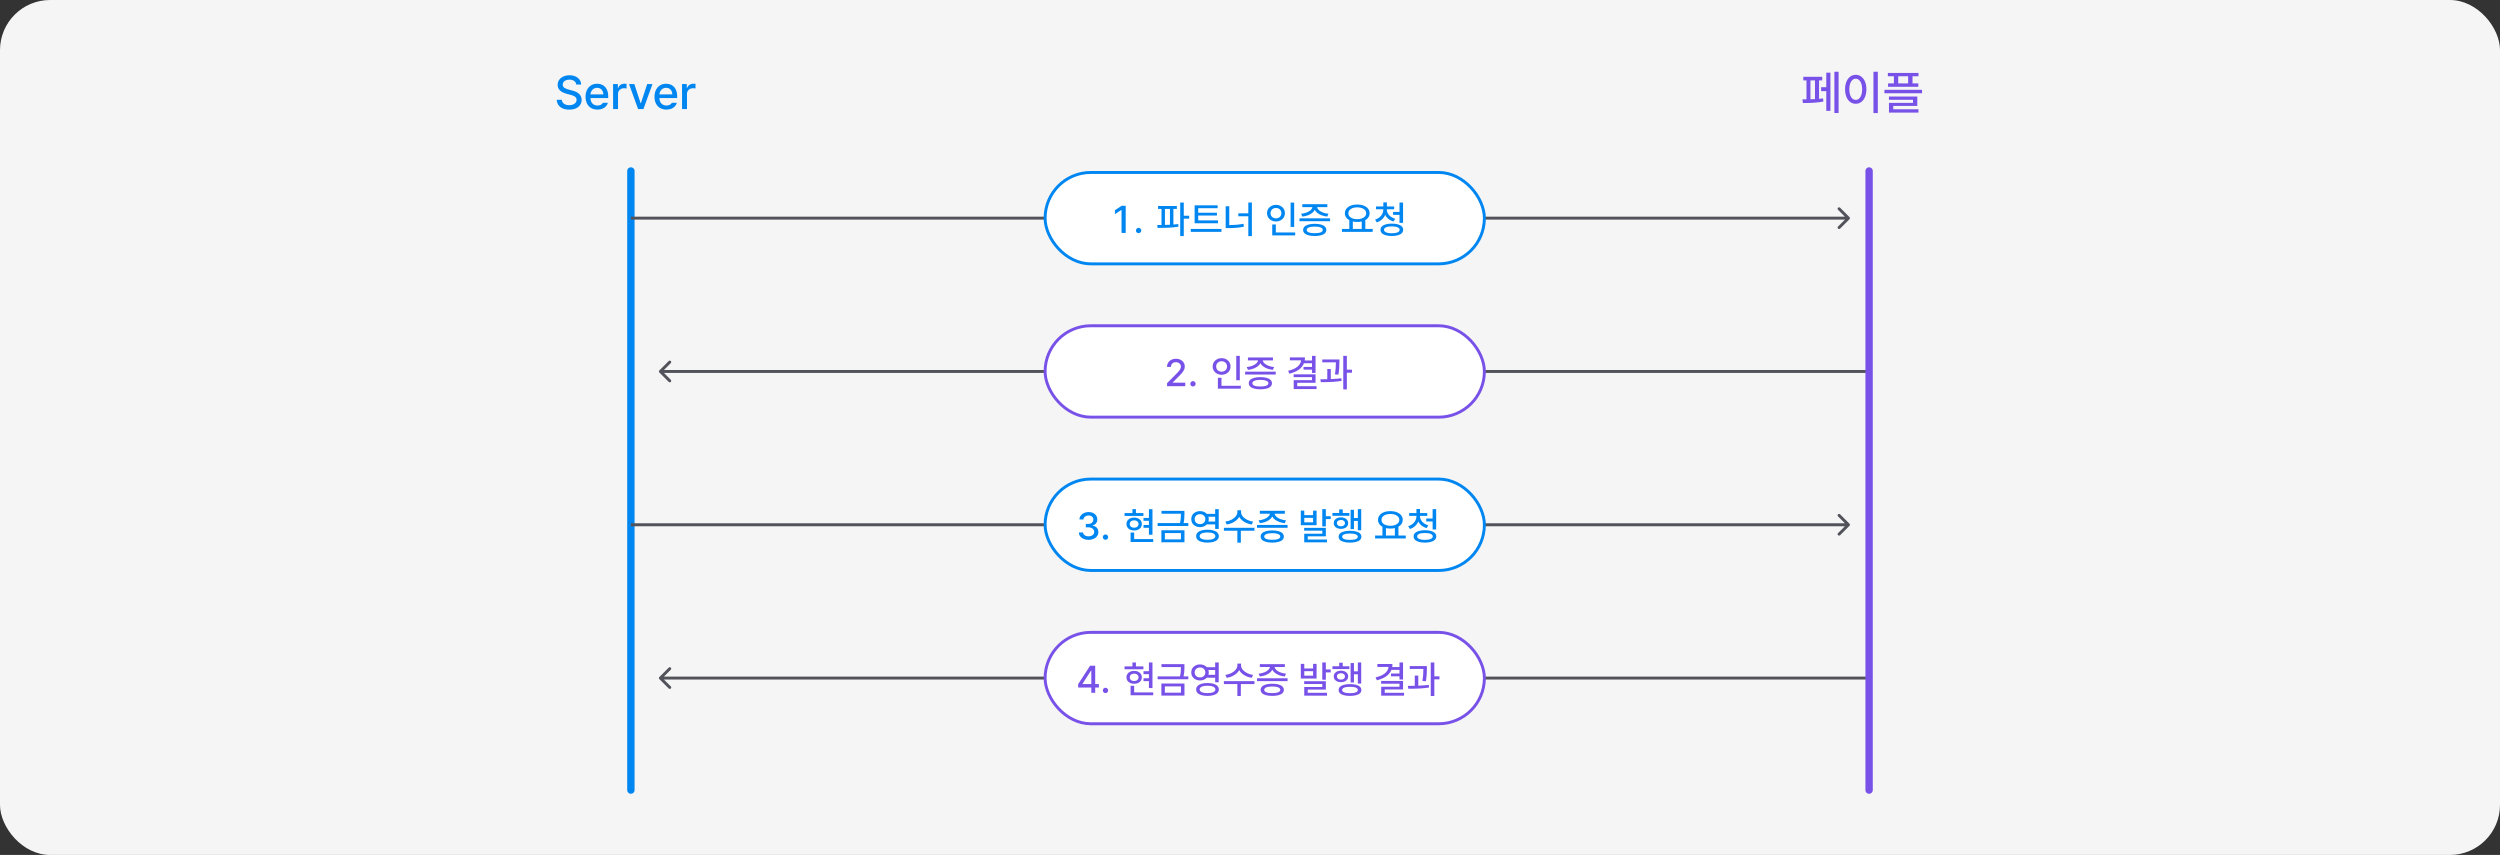 <svg width="848" height="290" viewBox="0 0 848 290" fill="none" xmlns="http://www.w3.org/2000/svg">
<rect x="0" y="0" width="848" height="290" fill="#333333" stroke="none"/>
<rect width="848" height="290" rx="17" fill="#F5F5F5"/>
<path d="M195.462 28.672C195.41 28.151 195.173 27.745 194.751 27.453C194.329 27.162 193.79 27.016 193.133 27.016C192.68 27.016 192.282 27.088 191.938 27.234C191.6 27.375 191.337 27.573 191.149 27.828C190.962 28.083 190.868 28.37 190.868 28.688C190.868 29.167 191.066 29.537 191.462 29.797C191.857 30.057 192.347 30.255 192.93 30.391L194.024 30.688C196.196 31.213 197.285 32.276 197.29 33.875C197.285 34.516 197.115 35.086 196.782 35.586C196.454 36.086 195.972 36.479 195.337 36.766C194.706 37.047 193.956 37.188 193.087 37.188C192.248 37.188 191.516 37.055 190.891 36.789C190.272 36.518 189.785 36.133 189.43 35.633C189.081 35.133 188.889 34.542 188.852 33.859H190.571C190.618 34.453 190.873 34.906 191.337 35.219C191.805 35.526 192.389 35.682 193.087 35.688C193.566 35.688 193.993 35.612 194.368 35.461C194.748 35.305 195.045 35.089 195.258 34.812C195.477 34.531 195.587 34.208 195.587 33.844C195.587 33.531 195.495 33.268 195.313 33.055C195.131 32.841 194.886 32.667 194.579 32.531C194.277 32.391 193.899 32.26 193.446 32.141L192.102 31.781C191.154 31.521 190.425 31.146 189.915 30.656C189.41 30.167 189.154 29.542 189.149 28.781C189.149 28.141 189.324 27.576 189.673 27.086C190.027 26.591 190.508 26.208 191.118 25.938C191.732 25.667 192.42 25.531 193.18 25.531C193.936 25.531 194.61 25.667 195.204 25.938C195.798 26.203 196.264 26.576 196.602 27.055C196.941 27.529 197.118 28.068 197.133 28.672H195.462ZM202.649 37.172C201.826 37.172 201.11 36.992 200.501 36.633C199.891 36.273 199.425 35.766 199.102 35.109C198.779 34.453 198.618 33.688 198.618 32.812C198.618 31.948 198.779 31.182 199.102 30.516C199.425 29.849 199.883 29.331 200.477 28.961C201.071 28.591 201.758 28.406 202.54 28.406C203.222 28.406 203.847 28.555 204.415 28.852C204.982 29.148 205.438 29.617 205.782 30.258C206.131 30.893 206.305 31.698 206.305 32.672V33.266H200.274C200.29 33.797 200.399 34.253 200.602 34.633C200.805 35.013 201.084 35.302 201.438 35.5C201.792 35.698 202.201 35.797 202.665 35.797C203.113 35.797 203.493 35.714 203.805 35.547C204.123 35.375 204.357 35.151 204.508 34.875H206.196C206.071 35.333 205.847 35.737 205.524 36.086C205.201 36.43 204.795 36.698 204.305 36.891C203.816 37.078 203.264 37.172 202.649 37.172ZM204.665 32.016C204.665 31.588 204.576 31.206 204.399 30.867C204.227 30.523 203.98 30.258 203.657 30.07C203.339 29.878 202.972 29.781 202.555 29.781C202.123 29.781 201.738 29.883 201.399 30.086C201.066 30.284 200.803 30.555 200.61 30.898C200.417 31.242 200.308 31.615 200.282 32.016H204.665ZM207.962 28.516H209.571V29.859H209.665C209.821 29.412 210.092 29.055 210.477 28.789C210.868 28.523 211.308 28.391 211.798 28.391C212.042 28.391 212.285 28.401 212.524 28.422V30.016C212.43 29.995 212.295 29.974 212.118 29.953C211.946 29.932 211.785 29.922 211.633 29.922C211.253 29.922 210.912 30.005 210.61 30.172C210.308 30.333 210.068 30.56 209.891 30.852C209.719 31.138 209.633 31.463 209.633 31.828V37H207.962V28.516ZM218.243 37H216.446L213.368 28.516H215.165L217.305 35.031H217.383L219.524 28.516H221.321L218.243 37ZM226.04 37.172C225.217 37.172 224.501 36.992 223.891 36.633C223.282 36.273 222.816 35.766 222.493 35.109C222.17 34.453 222.008 33.688 222.008 32.812C222.008 31.948 222.17 31.182 222.493 30.516C222.816 29.849 223.274 29.331 223.868 28.961C224.462 28.591 225.149 28.406 225.93 28.406C226.613 28.406 227.238 28.555 227.805 28.852C228.373 29.148 228.829 29.617 229.173 30.258C229.522 30.893 229.696 31.698 229.696 32.672V33.266H223.665C223.68 33.797 223.79 34.253 223.993 34.633C224.196 35.013 224.475 35.302 224.829 35.5C225.183 35.698 225.592 35.797 226.055 35.797C226.503 35.797 226.883 35.714 227.196 35.547C227.514 35.375 227.748 35.151 227.899 34.875H229.587C229.462 35.333 229.238 35.737 228.915 36.086C228.592 36.43 228.186 36.698 227.696 36.891C227.206 37.078 226.654 37.172 226.04 37.172ZM228.055 32.016C228.055 31.588 227.967 31.206 227.79 30.867C227.618 30.523 227.37 30.258 227.048 30.07C226.73 29.878 226.363 29.781 225.946 29.781C225.514 29.781 225.128 29.883 224.79 30.086C224.456 30.284 224.193 30.555 224.001 30.898C223.808 31.242 223.699 31.615 223.673 32.016H228.055ZM231.352 28.516H232.962V29.859H233.055C233.212 29.412 233.482 29.055 233.868 28.789C234.258 28.523 234.699 28.391 235.188 28.391C235.433 28.391 235.675 28.401 235.915 28.422V30.016C235.821 29.995 235.686 29.974 235.508 29.953C235.337 29.932 235.175 29.922 235.024 29.922C234.644 29.922 234.303 30.005 234.001 30.172C233.699 30.333 233.459 30.56 233.282 30.852C233.11 31.138 233.024 31.463 233.024 31.828V37H231.352V28.516Z" fill="#0086F1"/>
<path d="M623.646 38.328H622.224V24.328H623.646V38.328ZM611.38 33.703C611.964 33.703 612.422 33.7 612.755 33.695V27.266H611.677V26.047H618.099V27.266H617.021V33.523C617.412 33.492 617.865 33.443 618.38 33.375L618.49 34.453C616.797 34.786 614.485 34.953 611.552 34.953L611.38 33.703ZM614.099 33.672C614.448 33.667 614.964 33.648 615.646 33.617V27.266H614.099V33.672ZM617.724 29.578H619.474V24.641H620.88V37.609H619.474V30.906H617.724V29.578ZM636.958 38.359H635.474V24.328H636.958V38.359ZM625.849 30.281C625.849 29.302 626.003 28.443 626.31 27.703C626.617 26.958 627.044 26.385 627.591 25.984C628.143 25.578 628.771 25.375 629.474 25.375C630.167 25.375 630.787 25.578 631.333 25.984C631.88 26.385 632.307 26.958 632.615 27.703C632.927 28.443 633.083 29.302 633.083 30.281C633.083 31.271 632.927 32.138 632.615 32.883C632.307 33.628 631.88 34.2 631.333 34.602C630.787 35.003 630.167 35.203 629.474 35.203C628.771 35.203 628.143 35.003 627.591 34.602C627.044 34.2 626.617 33.628 626.31 32.883C626.003 32.138 625.849 31.271 625.849 30.281ZM627.287 30.281C627.287 31.01 627.378 31.646 627.56 32.188C627.742 32.729 627.998 33.146 628.326 33.438C628.659 33.729 629.042 33.875 629.474 33.875C629.901 33.875 630.279 33.729 630.607 33.438C630.935 33.146 631.19 32.729 631.373 32.188C631.555 31.646 631.646 31.01 631.646 30.281C631.646 29.562 631.555 28.935 631.373 28.398C631.19 27.857 630.935 27.44 630.607 27.148C630.279 26.852 629.901 26.703 629.474 26.703C629.042 26.703 628.659 26.852 628.326 27.148C627.998 27.44 627.742 27.857 627.56 28.398C627.378 28.935 627.287 29.562 627.287 30.281ZM650.755 25.875H648.724V28.297H650.693V29.438H640.427V28.297H642.412V25.875H640.365V24.75H650.755V25.875ZM639.193 30.469H651.958V31.641H639.193V30.469ZM640.724 32.734H650.349V35.938H642.193V37.062H650.74V38.188H640.74V34.891H648.88V33.844H640.724V32.734ZM647.24 28.297V25.875H643.88V28.297H647.24Z" fill="#7852E8"/>
<path d="M223.646 125.646C223.451 125.842 223.451 126.158 223.646 126.354L226.828 129.536C227.024 129.731 227.34 129.731 227.536 129.536C227.731 129.34 227.731 129.024 227.536 128.828L224.707 126L227.536 123.172C227.731 122.976 227.731 122.66 227.536 122.464C227.34 122.269 227.024 122.269 226.828 122.464L223.646 125.646ZM224 126.5L634 126.5L634 125.5L224 125.5L224 126.5Z" fill="#52525B"/>
<path d="M223.646 229.646C223.451 229.842 223.451 230.158 223.646 230.354L226.828 233.536C227.024 233.731 227.34 233.731 227.536 233.536C227.731 233.34 227.731 233.024 227.536 232.828L224.707 230L227.536 227.172C227.731 226.976 227.731 226.66 227.536 226.464C227.34 226.269 227.024 226.269 226.828 226.464L223.646 229.646ZM224 230.5L634 230.5L634 229.5L224 229.5L224 230.5Z" fill="#52525B"/>
<path d="M214 58L214 268" stroke="#0086F1" stroke-width="2.5" stroke-linecap="round"/>
<rect x="354.5" y="110.5" width="149" height="31" rx="15.5" fill="white" stroke="#7852E8"/>
<rect x="354.5" y="214.5" width="149" height="31" rx="15.5" fill="white" stroke="#7852E8"/>
<path d="M627.354 74.354C627.549 74.158 627.549 73.842 627.354 73.647L624.172 70.465C623.976 70.269 623.66 70.269 623.464 70.465C623.269 70.66 623.269 70.976 623.464 71.172L626.293 74L623.464 76.829C623.269 77.024 623.269 77.34 623.464 77.536C623.66 77.731 623.976 77.731 624.172 77.536L627.354 74.354ZM214 74.5L420.5 74.5L420.5 73.5L214 73.5L214 74.5ZM420.5 74.5L627 74.5L627 73.5L420.5 73.5L420.5 74.5Z" fill="#52525B"/>
<path d="M627.354 178.354C627.549 178.158 627.549 177.842 627.354 177.646L624.172 174.465C623.976 174.269 623.66 174.269 623.464 174.465C623.269 174.66 623.269 174.976 623.464 175.172L626.293 178L623.464 180.828C623.269 181.024 623.269 181.34 623.464 181.536C623.66 181.731 623.976 181.731 624.172 181.536L627.354 178.354ZM214 178.5L420.5 178.5L420.5 177.5L214 177.5L214 178.5ZM420.5 178.5L627 178.5L627 177.5L420.5 177.5L420.5 178.5Z" fill="#52525B"/>
<path d="M395.86 129.984L399.047 126.772C399.432 126.375 399.726 126.053 399.929 125.808C400.132 125.558 400.287 125.317 400.392 125.084C400.502 124.847 400.557 124.597 400.557 124.335C400.557 124.039 400.483 123.778 400.335 123.554C400.187 123.33 399.984 123.156 399.726 123.034C399.468 122.911 399.178 122.85 398.856 122.85C398.518 122.85 398.221 122.917 397.967 123.053C397.718 123.188 397.523 123.379 397.384 123.624C397.248 123.865 397.18 124.149 397.18 124.475H395.86C395.856 123.924 395.983 123.438 396.241 123.015C396.499 122.591 396.859 122.264 397.32 122.031C397.781 121.798 398.302 121.682 398.882 121.682C399.461 121.682 399.978 121.796 400.43 122.024C400.887 122.249 401.243 122.56 401.497 122.958C401.755 123.355 401.886 123.802 401.89 124.297C401.886 124.648 401.818 124.987 401.687 125.312C401.556 125.634 401.332 125.994 401.014 126.392C400.697 126.785 400.248 127.268 399.669 127.839L397.802 129.73V129.807H402.043V131H395.86V129.984ZM404.658 131.089C404.497 131.089 404.347 131.049 404.207 130.968C404.072 130.888 403.962 130.78 403.877 130.645C403.797 130.509 403.757 130.361 403.757 130.2C403.757 130.035 403.797 129.883 403.877 129.743C403.958 129.604 404.065 129.493 404.201 129.413C404.341 129.328 404.493 129.286 404.658 129.286C404.819 129.286 404.967 129.326 405.102 129.407C405.242 129.487 405.352 129.597 405.432 129.737C405.517 129.876 405.559 130.027 405.559 130.188C405.559 130.348 405.517 130.499 405.432 130.638C405.352 130.774 405.242 130.884 405.102 130.968C404.967 131.049 404.819 131.089 404.658 131.089ZM420.544 128.981H419.338V120.717H420.544V128.981ZM411.34 124.297C411.34 123.759 411.473 123.277 411.74 122.85C412.006 122.422 412.37 122.088 412.832 121.847C413.293 121.601 413.807 121.479 414.374 121.479C414.941 121.479 415.453 121.601 415.91 121.847C416.371 122.088 416.733 122.422 416.996 122.85C417.262 123.277 417.396 123.759 417.396 124.297C417.396 124.843 417.262 125.332 416.996 125.763C416.733 126.191 416.371 126.525 415.91 126.766C415.453 127.007 414.941 127.128 414.374 127.128C413.807 127.128 413.293 127.007 412.832 126.766C412.37 126.525 412.006 126.191 411.74 125.763C411.473 125.332 411.34 124.843 411.34 124.297ZM412.521 124.297C412.521 124.648 412.599 124.959 412.755 125.23C412.916 125.497 413.138 125.704 413.422 125.852C413.705 126 414.023 126.074 414.374 126.074C414.721 126.074 415.034 126 415.313 125.852C415.593 125.704 415.813 125.497 415.974 125.23C416.134 124.959 416.215 124.648 416.215 124.297C416.215 123.954 416.134 123.649 415.974 123.383C415.813 123.112 415.593 122.903 415.313 122.754C415.034 122.606 414.721 122.532 414.374 122.532C414.023 122.532 413.705 122.606 413.422 122.754C413.138 122.903 412.916 123.112 412.755 123.383C412.599 123.649 412.521 123.954 412.521 124.297ZM413.104 128.144H414.323V130.86H420.887V131.838H413.104V128.144ZM432.719 127.039H422.347V126.062H432.719V127.039ZM422.893 124.513C423.574 124.441 424.198 124.297 424.765 124.081C425.332 123.861 425.789 123.592 426.136 123.275C426.483 122.958 426.678 122.617 426.72 122.253H423.299V121.263H431.792V122.253H428.333C428.379 122.617 428.574 122.958 428.917 123.275C429.264 123.592 429.721 123.861 430.288 124.081C430.859 124.297 431.492 124.441 432.186 124.513L431.754 125.465C431.094 125.389 430.48 125.249 429.913 125.046C429.35 124.839 428.864 124.578 428.453 124.265C428.043 123.952 427.736 123.599 427.533 123.205C427.325 123.599 427.016 123.952 426.606 124.265C426.195 124.578 425.707 124.839 425.14 125.046C424.577 125.249 423.967 125.389 423.312 125.465L422.893 124.513ZM423.578 129.997C423.578 129.561 423.735 129.187 424.048 128.874C424.361 128.56 424.814 128.323 425.406 128.163C425.999 127.998 426.705 127.915 427.526 127.915C428.339 127.915 429.039 127.998 429.627 128.163C430.216 128.323 430.666 128.56 430.979 128.874C431.293 129.187 431.449 129.561 431.449 129.997C431.449 130.433 431.293 130.805 430.979 131.114C430.666 131.423 430.216 131.656 429.627 131.812C429.043 131.973 428.343 132.054 427.526 132.054C426.705 132.054 425.999 131.973 425.406 131.812C424.814 131.656 424.361 131.423 424.048 131.114C423.735 130.805 423.578 130.433 423.578 129.997ZM424.797 129.997C424.793 130.353 425.023 130.625 425.489 130.816C425.958 131.006 426.623 131.102 427.482 131.102C428.362 131.102 429.041 131.008 429.52 130.822C430.002 130.632 430.243 130.357 430.243 129.997C430.243 129.633 430.006 129.354 429.532 129.159C429.062 128.965 428.394 128.863 427.526 128.854C426.65 128.863 425.975 128.965 425.501 129.159C425.028 129.354 424.793 129.633 424.797 129.997ZM446.239 126.493H445.033V125.401H442.151V124.462H445.033V123.23H442.291C441.944 124.102 441.352 124.832 440.514 125.42C439.68 126.009 438.626 126.451 437.353 126.747L436.934 125.757C438.279 125.461 439.322 125.008 440.063 124.398C440.808 123.789 441.231 123.061 441.333 122.215H437.53V121.225H442.659C442.659 121.589 442.627 121.94 442.564 122.278H445.033V120.704H446.239V126.493ZM438.8 126.976H446.239V129.857H440.019V131H446.582V131.965H438.825V128.943H445.033V127.928H438.8V126.976ZM454.326 122.621C454.322 123.379 454.301 124.09 454.263 124.754C454.225 125.418 454.136 126.193 453.996 127.077L452.803 126.988C452.934 126.18 453.021 125.454 453.063 124.811C453.105 124.168 453.129 123.531 453.133 122.9H448.512V121.923H454.326V122.621ZM447.877 128.651C448.914 128.643 449.692 128.632 450.213 128.62V125.173H451.406V128.582C452.849 128.522 454.043 128.431 454.986 128.309L455.05 129.21C453.319 129.489 451.15 129.629 448.543 129.629H448.017L447.877 128.651ZM455.634 120.704H456.853V125.401H458.592V126.43H456.853V132.079H455.634V120.704Z" fill="#7852E8"/>
<path d="M365.702 232.08L369.765 225.809H371.491V232.029H372.748V233.21H371.491V235H370.171V233.21H365.702V232.08ZM370.171 232.029V227.472H370.07L367.175 231.953V232.029H370.171ZM374.983 235.089C374.822 235.089 374.672 235.049 374.532 234.968C374.397 234.888 374.287 234.78 374.202 234.645C374.121 234.509 374.081 234.361 374.081 234.2C374.081 234.035 374.121 233.883 374.202 233.743C374.282 233.604 374.39 233.493 374.526 233.413C374.665 233.328 374.818 233.286 374.983 233.286C375.143 233.286 375.292 233.326 375.427 233.407C375.567 233.487 375.677 233.597 375.757 233.737C375.842 233.876 375.884 234.027 375.884 234.188C375.884 234.348 375.842 234.499 375.757 234.638C375.677 234.774 375.567 234.884 375.427 234.968C375.292 235.049 375.143 235.089 374.983 235.089ZM390.919 233.388H389.713V231.039H387.885V230.074H389.713V228.665H387.885V227.675H389.713V224.717H390.919V233.388ZM381.449 226.037H384.115V224.704H385.308V226.037H387.847V227.015H381.449V226.037ZM382.083 229.744C382.083 229.317 382.194 228.938 382.414 228.608C382.638 228.274 382.947 228.015 383.34 227.833C383.738 227.652 384.191 227.561 384.699 227.561C385.202 227.561 385.653 227.652 386.051 227.833C386.449 228.015 386.76 228.274 386.984 228.608C387.212 228.938 387.327 229.317 387.327 229.744C387.327 230.176 387.212 230.559 386.984 230.893C386.76 231.223 386.449 231.481 386.051 231.667C385.653 231.849 385.202 231.94 384.699 231.94C384.191 231.94 383.738 231.849 383.34 231.667C382.947 231.481 382.638 231.223 382.414 230.893C382.194 230.559 382.083 230.176 382.083 229.744ZM383.213 229.744C383.213 229.998 383.275 230.22 383.397 230.411C383.52 230.601 383.694 230.747 383.918 230.849C384.146 230.95 384.407 231.001 384.699 231.001C384.986 231.001 385.243 230.95 385.467 230.849C385.695 230.747 385.873 230.601 386 230.411C386.127 230.22 386.193 229.998 386.197 229.744C386.193 229.499 386.127 229.283 386 229.097C385.873 228.91 385.695 228.767 385.467 228.665C385.243 228.559 384.986 228.504 384.699 228.5C384.407 228.504 384.146 228.559 383.918 228.665C383.694 228.767 383.52 228.91 383.397 229.097C383.275 229.283 383.213 229.499 383.213 229.744ZM383.493 232.626H384.711V234.86H391.173V235.838H383.493V232.626ZM401.761 226.139V226.488C401.761 226.983 401.742 227.461 401.704 227.922C401.666 228.384 401.588 228.885 401.469 229.427H403.082V230.417H392.671V229.427H400.25C400.386 228.834 400.473 228.301 400.511 227.827C400.549 227.353 400.568 226.833 400.568 226.266H393.979V225.275H401.761V226.139ZM393.941 231.864H401.774V235.939H393.941V231.864ZM400.581 234.962V232.816H395.122V234.962H400.581ZM407.042 225.364C407.512 225.364 407.944 225.447 408.337 225.612C408.735 225.773 409.069 226.003 409.34 226.304H412.184V224.704H413.39V231.42H412.184V229.884H409.334C409.063 230.18 408.729 230.409 408.331 230.569C407.938 230.73 407.508 230.811 407.042 230.811C406.48 230.811 405.972 230.694 405.519 230.461C405.066 230.229 404.711 229.907 404.453 229.497C404.199 229.082 404.072 228.614 404.072 228.094C404.072 227.569 404.199 227.099 404.453 226.685C404.711 226.27 405.066 225.946 405.519 225.713C405.972 225.481 406.48 225.364 407.042 225.364ZM405.227 228.094C405.227 228.42 405.303 228.712 405.456 228.97C405.612 229.228 405.83 229.429 406.109 229.573C406.389 229.717 406.704 229.786 407.055 229.782C407.398 229.786 407.705 229.717 407.976 229.573C408.251 229.429 408.466 229.228 408.623 228.97C408.78 228.712 408.858 228.42 408.858 228.094C408.858 227.759 408.78 227.463 408.623 227.205C408.466 226.947 408.251 226.748 407.976 226.608C407.705 226.469 407.398 226.401 407.055 226.405C406.704 226.401 406.389 226.469 406.109 226.608C405.83 226.748 405.612 226.947 405.456 227.205C405.303 227.463 405.227 227.759 405.227 228.094ZM405.735 233.87C405.735 233.413 405.889 233.02 406.198 232.689C406.507 232.355 406.949 232.103 407.525 231.934C408.105 231.761 408.79 231.674 409.582 231.674C410.369 231.674 411.05 231.761 411.625 231.934C412.205 232.103 412.65 232.355 412.958 232.689C413.272 233.02 413.428 233.413 413.428 233.87C413.428 234.327 413.272 234.719 412.958 235.044C412.65 235.375 412.205 235.624 411.625 235.793C411.05 235.967 410.369 236.054 409.582 236.054C408.79 236.054 408.105 235.967 407.525 235.793C406.949 235.624 406.507 235.375 406.198 235.044C405.889 234.719 405.735 234.327 405.735 233.87ZM406.916 233.87C406.916 234.128 407.019 234.35 407.227 234.537C407.438 234.719 407.741 234.858 408.134 234.956C408.532 235.053 409.004 235.102 409.55 235.102C410.4 235.102 411.063 234.996 411.537 234.784C412.011 234.568 412.248 234.264 412.248 233.87C412.248 233.468 412.013 233.157 411.543 232.937C411.077 232.717 410.424 232.605 409.582 232.601C408.739 232.605 408.083 232.717 407.614 232.937C407.144 233.157 406.911 233.468 406.916 233.87ZM409.893 227.269C409.973 227.535 410.013 227.81 410.013 228.094C410.013 228.365 409.973 228.631 409.893 228.894H412.184V227.269H409.893ZM420.969 225.707C420.969 226.202 421.151 226.678 421.515 227.135C421.883 227.592 422.378 227.982 423 228.303C423.627 228.625 424.308 228.834 425.044 228.932L424.575 229.922C423.957 229.825 423.371 229.655 422.816 229.414C422.262 229.173 421.771 228.875 421.344 228.519C420.921 228.159 420.586 227.759 420.341 227.319C420.095 227.759 419.759 228.159 419.332 228.519C418.908 228.875 418.422 229.173 417.872 229.414C417.321 229.651 416.737 229.82 416.12 229.922L415.637 228.932C416.374 228.834 417.053 228.627 417.675 228.31C418.297 227.992 418.792 227.605 419.16 227.148C419.528 226.687 419.712 226.206 419.712 225.707V225.085H420.969V225.707ZM415.142 231.039H425.514V232.029H420.893V236.079H419.712V232.029H415.142V231.039ZM436.75 231.039H426.377V230.062H436.75V231.039ZM426.923 228.513C427.605 228.441 428.229 228.297 428.796 228.081C429.363 227.861 429.82 227.592 430.167 227.275C430.514 226.958 430.709 226.617 430.751 226.253H427.33V225.263H435.823V226.253H432.363C432.41 226.617 432.604 226.958 432.947 227.275C433.294 227.592 433.751 227.861 434.318 228.081C434.89 228.297 435.522 228.441 436.216 228.513L435.785 229.465C435.125 229.389 434.511 229.249 433.944 229.046C433.381 228.839 432.894 228.578 432.484 228.265C432.073 227.952 431.767 227.599 431.563 227.205C431.356 227.599 431.047 227.952 430.637 228.265C430.226 228.578 429.737 228.839 429.17 229.046C428.608 229.249 427.998 229.389 427.342 229.465L426.923 228.513ZM427.609 233.997C427.609 233.561 427.765 233.187 428.079 232.874C428.392 232.56 428.845 232.323 429.437 232.163C430.029 231.998 430.736 231.915 431.557 231.915C432.37 231.915 433.07 231.998 433.658 232.163C434.246 232.323 434.697 232.56 435.01 232.874C435.323 233.187 435.48 233.561 435.48 233.997C435.48 234.433 435.323 234.805 435.01 235.114C434.697 235.423 434.246 235.656 433.658 235.812C433.074 235.973 432.374 236.054 431.557 236.054C430.736 236.054 430.029 235.973 429.437 235.812C428.845 235.656 428.392 235.423 428.079 235.114C427.765 234.805 427.609 234.433 427.609 233.997ZM428.828 233.997C428.823 234.353 429.054 234.625 429.52 234.816C429.989 235.006 430.654 235.102 431.513 235.102C432.393 235.102 433.072 235.008 433.55 234.822C434.033 234.632 434.274 234.357 434.274 233.997C434.274 233.633 434.037 233.354 433.563 233.159C433.093 232.965 432.425 232.863 431.557 232.854C430.681 232.863 430.006 232.965 429.532 233.159C429.058 233.354 428.823 233.633 428.828 233.997ZM442.412 226.735H445.395V225.187H446.588V230.15H441.231V225.187H442.412V226.735ZM442.374 231.052H449.724V233.921H443.58V235H450.118V235.965H442.399V233.032H448.531V232.004H442.374V231.052ZM445.395 229.186V227.662H442.412V229.186H445.395ZM448.518 224.704H449.724V227.091H451.375V228.068H449.724V230.557H448.518V224.704ZM461.721 231.877H460.579V228.703H459.258V231.483H458.128V224.92H459.258V227.713H460.579V224.704H461.721V231.877ZM451.958 225.999H454.256V224.793H455.45V225.999H457.709V226.951H451.958V225.999ZM452.403 229.439C452.403 229.05 452.507 228.709 452.714 228.417C452.921 228.121 453.209 227.893 453.577 227.732C453.95 227.567 454.371 227.484 454.84 227.484C455.323 227.484 455.75 227.567 456.123 227.732C456.495 227.893 456.785 228.121 456.992 228.417C457.2 228.709 457.303 229.05 457.303 229.439C457.303 229.829 457.2 230.172 456.992 230.468C456.785 230.76 456.495 230.988 456.123 231.153C455.75 231.314 455.323 231.395 454.84 231.395C454.371 231.395 453.95 231.314 453.577 231.153C453.209 230.988 452.921 230.76 452.714 230.468C452.507 230.172 452.403 229.829 452.403 229.439ZM453.482 229.439C453.482 229.651 453.539 229.839 453.653 230.004C453.768 230.165 453.926 230.292 454.129 230.385C454.337 230.474 454.574 230.519 454.84 230.519C455.111 230.519 455.35 230.474 455.558 230.385C455.765 230.292 455.926 230.165 456.04 230.004C456.154 229.839 456.211 229.651 456.211 229.439C456.211 229.228 456.154 229.042 456.04 228.881C455.93 228.72 455.771 228.595 455.564 228.506C455.361 228.417 455.126 228.373 454.859 228.373C454.449 228.373 454.117 228.47 453.863 228.665C453.609 228.855 453.482 229.114 453.482 229.439ZM454.066 234.061C454.062 233.633 454.212 233.269 454.517 232.969C454.821 232.668 455.261 232.44 455.837 232.283C456.417 232.122 457.109 232.042 457.913 232.042C458.717 232.042 459.409 232.12 459.988 232.277C460.568 232.433 461.012 232.664 461.321 232.969C461.63 233.269 461.785 233.633 461.785 234.061C461.785 234.484 461.63 234.843 461.321 235.14C461.012 235.44 460.568 235.667 459.988 235.819C459.409 235.975 458.717 236.054 457.913 236.054C457.109 236.054 456.417 235.975 455.837 235.819C455.261 235.667 454.821 235.44 454.517 235.14C454.212 234.843 454.062 234.484 454.066 234.061ZM455.259 234.061C455.251 234.403 455.479 234.668 455.945 234.854C456.415 235.04 457.07 235.131 457.913 235.127C458.759 235.131 459.413 235.04 459.874 234.854C460.34 234.668 460.574 234.403 460.579 234.061C460.574 233.705 460.346 233.434 459.893 233.248C459.44 233.062 458.795 232.969 457.957 232.969C457.085 232.969 456.417 233.062 455.951 233.248C455.486 233.43 455.255 233.701 455.259 234.061ZM475.915 230.493H474.708V229.401H471.827V228.462H474.708V227.23H471.966C471.619 228.102 471.027 228.832 470.189 229.42C469.355 230.009 468.302 230.451 467.028 230.747L466.609 229.757C467.955 229.461 468.998 229.008 469.738 228.398C470.483 227.789 470.906 227.061 471.008 226.215H467.206V225.225H472.334C472.334 225.589 472.303 225.94 472.239 226.278H474.708V224.704H475.915V230.493ZM468.475 230.976H475.915V233.857H469.694V235H476.257V235.965H468.5V232.943H474.708V231.928H468.475V230.976ZM484.001 226.621C483.997 227.379 483.976 228.09 483.938 228.754C483.9 229.418 483.811 230.193 483.671 231.077L482.478 230.988C482.609 230.18 482.696 229.454 482.738 228.811C482.781 228.168 482.804 227.531 482.808 226.9H478.187V225.923H484.001V226.621ZM477.552 232.651C478.589 232.643 479.368 232.632 479.888 232.62V229.173H481.082V232.582C482.525 232.522 483.718 232.431 484.662 232.309L484.725 233.21C482.994 233.489 480.826 233.629 478.219 233.629H477.692L477.552 232.651ZM485.309 224.704H486.528V229.401H488.267V230.43H486.528V236.079H485.309V224.704Z" fill="#7852E8"/>
<path d="M634 58L634 268" stroke="#7852E8" stroke-width="2.5" stroke-linecap="round"/>
<rect x="354.5" y="58.5" width="149" height="31" rx="15.5" fill="white" stroke="#0086F1"/>
<rect x="354.5" y="162.5" width="149" height="31" rx="15.5" fill="white" stroke="#0086F1"/>
<path d="M381.838 79H380.429V71.205H380.378L378.182 72.64V71.307L380.467 69.809H381.838V79ZM386.218 79.089C386.057 79.089 385.907 79.049 385.767 78.968C385.632 78.888 385.522 78.78 385.437 78.644C385.357 78.509 385.317 78.361 385.317 78.2C385.317 78.035 385.357 77.883 385.437 77.743C385.518 77.603 385.626 77.493 385.761 77.413C385.901 77.329 386.053 77.286 386.218 77.286C386.379 77.286 386.527 77.326 386.662 77.407C386.802 77.487 386.912 77.597 386.992 77.737C387.077 77.876 387.119 78.027 387.119 78.188C387.119 78.348 387.077 78.499 386.992 78.638C386.912 78.774 386.802 78.884 386.662 78.968C386.527 79.049 386.379 79.089 386.218 79.089ZM399.184 70.862H398.016V76.163C398.638 76.112 399.188 76.059 399.667 76.004L399.73 76.88C398.672 77.058 397.565 77.176 396.41 77.235C395.255 77.29 394.009 77.32 392.671 77.324L392.532 76.321C392.819 76.321 393.302 76.317 393.979 76.309V70.862H392.811V69.872H399.184V70.862ZM395.147 76.29C395.714 76.277 396.281 76.258 396.848 76.232V70.862H395.147V76.29ZM400.327 68.704H401.533V73.186H403.361V74.176H401.533V80.079H400.327V68.704ZM413.136 75.725H405.214V69.644H413.022V70.621H406.433V72.157H412.781V73.109H406.433V74.76H413.136V75.725ZM403.907 77.654H414.317V78.644H403.907V77.654ZM424.638 80.105H423.432V73.363H420.042V72.373H423.432V68.704H424.638V80.105ZM415.751 69.961H416.97V76.359C417.859 76.347 418.688 76.306 419.458 76.239C420.229 76.171 421.003 76.059 421.782 75.902L421.934 76.893C421.062 77.07 420.205 77.195 419.363 77.267C418.525 77.335 417.626 77.367 416.666 77.362H415.751V69.961ZM438.984 76.981H437.778V68.717H438.984V76.981ZM429.78 72.297C429.78 71.759 429.913 71.277 430.18 70.85C430.446 70.422 430.81 70.088 431.271 69.847C431.733 69.601 432.247 69.478 432.814 69.478C433.381 69.478 433.893 69.601 434.35 69.847C434.811 70.088 435.173 70.422 435.436 70.85C435.702 71.277 435.835 71.759 435.835 72.297C435.835 72.843 435.702 73.332 435.436 73.763C435.173 74.191 434.811 74.525 434.35 74.766C433.893 75.007 433.381 75.128 432.814 75.128C432.247 75.128 431.733 75.007 431.271 74.766C430.81 74.525 430.446 74.191 430.18 73.763C429.913 73.332 429.78 72.843 429.78 72.297ZM430.96 72.297C430.96 72.648 431.039 72.959 431.195 73.23C431.356 73.497 431.578 73.704 431.862 73.852C432.145 74 432.463 74.074 432.814 74.074C433.161 74.074 433.474 74 433.753 73.852C434.033 73.704 434.253 73.497 434.414 73.23C434.574 72.959 434.655 72.648 434.655 72.297C434.655 71.954 434.574 71.649 434.414 71.383C434.253 71.112 434.033 70.903 433.753 70.754C433.474 70.606 433.161 70.532 432.814 70.532C432.463 70.532 432.145 70.606 431.862 70.754C431.578 70.903 431.356 71.112 431.195 71.383C431.039 71.649 430.96 71.954 430.96 72.297ZM431.544 76.144H432.763V78.86H439.327V79.838H431.544V76.144ZM451.159 75.039H440.787V74.061H451.159V75.039ZM441.333 72.513C442.014 72.441 442.638 72.297 443.205 72.081C443.772 71.861 444.229 71.592 444.576 71.275C444.923 70.957 445.118 70.617 445.16 70.253H441.739V69.263H450.232V70.253H446.772C446.819 70.617 447.014 70.957 447.356 71.275C447.703 71.592 448.16 71.861 448.728 72.081C449.299 72.297 449.931 72.441 450.625 72.513L450.194 73.465C449.534 73.389 448.92 73.249 448.353 73.046C447.79 72.838 447.304 72.578 446.893 72.265C446.483 71.952 446.176 71.599 445.973 71.205C445.765 71.599 445.456 71.952 445.046 72.265C444.635 72.578 444.147 72.838 443.58 73.046C443.017 73.249 442.407 73.389 441.751 73.465L441.333 72.513ZM442.018 77.997C442.018 77.561 442.175 77.187 442.488 76.874C442.801 76.56 443.254 76.323 443.846 76.163C444.439 75.998 445.145 75.915 445.966 75.915C446.779 75.915 447.479 75.998 448.067 76.163C448.656 76.323 449.106 76.56 449.419 76.874C449.733 77.187 449.889 77.561 449.889 77.997C449.889 78.433 449.733 78.805 449.419 79.114C449.106 79.423 448.656 79.656 448.067 79.812C447.483 79.973 446.783 80.054 445.966 80.054C445.145 80.054 444.439 79.973 443.846 79.812C443.254 79.656 442.801 79.423 442.488 79.114C442.175 78.805 442.018 78.433 442.018 77.997ZM443.237 77.997C443.233 78.353 443.463 78.626 443.929 78.816C444.398 79.006 445.063 79.102 445.922 79.102C446.802 79.102 447.481 79.008 447.959 78.822C448.442 78.632 448.683 78.357 448.683 77.997C448.683 77.633 448.446 77.354 447.972 77.159C447.502 76.965 446.834 76.863 445.966 76.855C445.09 76.863 444.415 76.965 443.941 77.159C443.467 77.354 443.233 77.633 443.237 77.997ZM465.606 78.657H455.196V77.654H457.684V74.684C457.206 74.421 456.836 74.089 456.573 73.687C456.311 73.285 456.182 72.834 456.186 72.335C456.186 71.747 456.364 71.228 456.719 70.78C457.075 70.331 457.57 69.984 458.205 69.739C458.844 69.489 459.567 69.364 460.375 69.364C461.184 69.364 461.907 69.489 462.546 69.739C463.185 69.984 463.683 70.331 464.038 70.78C464.398 71.228 464.578 71.747 464.578 72.335C464.578 72.83 464.451 73.276 464.197 73.674C463.943 74.068 463.583 74.396 463.118 74.658V77.654H465.606V78.657ZM457.354 72.335C457.354 72.737 457.481 73.09 457.735 73.395C457.989 73.7 458.344 73.937 458.801 74.106C459.258 74.271 459.783 74.353 460.375 74.353C460.964 74.353 461.486 74.269 461.943 74.1C462.405 73.93 462.764 73.695 463.022 73.395C463.281 73.09 463.41 72.737 463.41 72.335C463.41 71.933 463.281 71.582 463.022 71.281C462.764 70.977 462.405 70.742 461.943 70.577C461.486 70.412 460.964 70.329 460.375 70.329C459.783 70.329 459.258 70.412 458.801 70.577C458.344 70.742 457.989 70.977 457.735 71.281C457.481 71.582 457.354 71.933 457.354 72.335ZM461.899 77.654V75.128C461.425 75.238 460.917 75.293 460.375 75.293C459.842 75.293 459.343 75.238 458.877 75.128V77.654H461.899ZM470.417 71.129C470.417 71.573 470.534 72.001 470.767 72.411C470.999 72.822 471.329 73.183 471.757 73.497C472.184 73.81 472.681 74.045 473.249 74.201L472.677 75.141C472.026 74.954 471.456 74.669 470.97 74.284C470.483 73.894 470.109 73.433 469.846 72.9C469.592 73.497 469.222 74.017 468.735 74.461C468.249 74.901 467.671 75.225 467.002 75.433L466.431 74.506C466.998 74.324 467.491 74.061 467.91 73.719C468.333 73.376 468.657 72.98 468.881 72.532C469.11 72.083 469.224 71.616 469.224 71.129V70.989H466.749V70.024H469.224V68.653H470.43V70.024H472.893V70.989H470.417V71.129ZM468.259 77.946C468.259 77.506 468.412 77.13 468.716 76.816C469.025 76.503 469.467 76.264 470.043 76.099C470.623 75.934 471.31 75.852 472.106 75.852C472.897 75.852 473.581 75.934 474.156 76.099C474.736 76.264 475.18 76.503 475.489 76.816C475.798 77.13 475.953 77.506 475.953 77.946C475.953 78.391 475.796 78.769 475.483 79.082C475.174 79.4 474.732 79.641 474.156 79.806C473.581 79.971 472.897 80.054 472.106 80.054C471.315 80.054 470.629 79.971 470.049 79.806C469.47 79.641 469.025 79.4 468.716 79.082C468.412 78.765 468.259 78.386 468.259 77.946ZM469.453 77.946C469.453 78.192 469.556 78.403 469.764 78.581C469.975 78.755 470.28 78.89 470.678 78.987C471.076 79.08 471.552 79.127 472.106 79.127C472.94 79.123 473.589 79.017 474.055 78.81C474.52 78.602 474.755 78.314 474.759 77.946C474.755 77.578 474.52 77.295 474.055 77.096C473.593 76.893 472.944 76.791 472.106 76.791C471.268 76.791 470.614 76.893 470.145 77.096C469.679 77.295 469.448 77.578 469.453 77.946ZM472.538 71.891H474.708V68.704H475.915V75.598H474.708V72.881H472.538V71.891Z" fill="#0086F1"/>
<path d="M369.257 183.127C368.631 183.127 368.068 183.021 367.569 182.81C367.073 182.598 366.682 182.302 366.394 181.921C366.111 181.536 365.96 181.096 365.944 180.601H367.365C367.382 180.863 367.473 181.096 367.638 181.299C367.808 181.498 368.032 181.652 368.311 181.762C368.591 181.868 368.902 181.921 369.244 181.921C369.613 181.921 369.94 181.86 370.228 181.737C370.52 181.61 370.749 181.432 370.914 181.204C371.079 180.975 371.161 180.715 371.161 180.423C371.161 180.118 371.079 179.849 370.914 179.617C370.753 179.38 370.516 179.196 370.203 179.064C369.89 178.929 369.519 178.861 369.092 178.861H368.305V177.719H369.092C369.439 177.719 369.746 177.66 370.012 177.541C370.283 177.418 370.493 177.247 370.641 177.027C370.793 176.807 370.869 176.551 370.869 176.259C370.869 175.979 370.804 175.734 370.673 175.522C370.541 175.311 370.355 175.146 370.114 175.027C369.873 174.909 369.591 174.85 369.27 174.85C368.961 174.85 368.671 174.905 368.4 175.015C368.134 175.125 367.918 175.283 367.753 175.491C367.588 175.694 367.501 175.929 367.492 176.195H366.147C366.159 175.709 366.305 175.275 366.585 174.894C366.868 174.509 367.247 174.211 367.721 173.999C368.195 173.787 368.715 173.682 369.282 173.682C369.871 173.682 370.387 173.794 370.831 174.018C371.276 174.242 371.618 174.547 371.86 174.932C372.101 175.313 372.219 175.73 372.215 176.183C372.219 176.699 372.075 177.137 371.783 177.497C371.491 177.856 371.094 178.1 370.59 178.227V178.29C371.005 178.349 371.36 178.478 371.656 178.677C371.957 178.872 372.183 179.124 372.336 179.433C372.492 179.742 372.571 180.089 372.571 180.474C372.571 180.977 372.427 181.432 372.139 181.838C371.855 182.24 371.46 182.556 370.952 182.784C370.448 183.013 369.883 183.127 369.257 183.127ZM374.983 183.089C374.822 183.089 374.672 183.049 374.532 182.968C374.397 182.888 374.287 182.78 374.202 182.645C374.121 182.509 374.081 182.361 374.081 182.2C374.081 182.035 374.121 181.883 374.202 181.743C374.282 181.604 374.39 181.493 374.526 181.413C374.665 181.328 374.818 181.286 374.983 181.286C375.143 181.286 375.292 181.326 375.427 181.407C375.567 181.487 375.677 181.597 375.757 181.737C375.842 181.876 375.884 182.027 375.884 182.188C375.884 182.348 375.842 182.499 375.757 182.638C375.677 182.774 375.567 182.884 375.427 182.968C375.292 183.049 375.143 183.089 374.983 183.089ZM390.919 181.388H389.713V179.039H387.885V178.074H389.713V176.665H387.885V175.675H389.713V172.717H390.919V181.388ZM381.449 174.037H384.115V172.704H385.308V174.037H387.847V175.015H381.449V174.037ZM382.083 177.744C382.083 177.317 382.194 176.938 382.414 176.608C382.638 176.274 382.947 176.015 383.34 175.833C383.738 175.652 384.191 175.561 384.699 175.561C385.202 175.561 385.653 175.652 386.051 175.833C386.449 176.015 386.76 176.274 386.984 176.608C387.212 176.938 387.327 177.317 387.327 177.744C387.327 178.176 387.212 178.559 386.984 178.893C386.76 179.223 386.449 179.481 386.051 179.667C385.653 179.849 385.202 179.94 384.699 179.94C384.191 179.94 383.738 179.849 383.34 179.667C382.947 179.481 382.638 179.223 382.414 178.893C382.194 178.559 382.083 178.176 382.083 177.744ZM383.213 177.744C383.213 177.998 383.275 178.22 383.397 178.411C383.52 178.601 383.694 178.747 383.918 178.849C384.146 178.95 384.407 179.001 384.699 179.001C384.986 179.001 385.243 178.95 385.467 178.849C385.695 178.747 385.873 178.601 386 178.411C386.127 178.22 386.193 177.998 386.197 177.744C386.193 177.499 386.127 177.283 386 177.097C385.873 176.91 385.695 176.767 385.467 176.665C385.243 176.559 384.986 176.504 384.699 176.5C384.407 176.504 384.146 176.559 383.918 176.665C383.694 176.767 383.52 176.91 383.397 177.097C383.275 177.283 383.213 177.499 383.213 177.744ZM383.493 180.626H384.711V182.86H391.173V183.838H383.493V180.626ZM401.761 174.139V174.488C401.761 174.983 401.742 175.461 401.704 175.922C401.666 176.384 401.588 176.885 401.469 177.427H403.082V178.417H392.671V177.427H400.25C400.386 176.834 400.473 176.301 400.511 175.827C400.549 175.353 400.568 174.833 400.568 174.266H393.979V173.275H401.761V174.139ZM393.941 179.864H401.774V183.939H393.941V179.864ZM400.581 182.962V180.816H395.122V182.962H400.581ZM407.042 173.364C407.512 173.364 407.944 173.447 408.337 173.612C408.735 173.773 409.069 174.003 409.34 174.304H412.184V172.704H413.39V179.42H412.184V177.884H409.334C409.063 178.18 408.729 178.409 408.331 178.569C407.938 178.73 407.508 178.811 407.042 178.811C406.48 178.811 405.972 178.694 405.519 178.461C405.066 178.229 404.711 177.907 404.453 177.497C404.199 177.082 404.072 176.614 404.072 176.094C404.072 175.569 404.199 175.099 404.453 174.685C404.711 174.27 405.066 173.946 405.519 173.713C405.972 173.481 406.48 173.364 407.042 173.364ZM405.227 176.094C405.227 176.42 405.303 176.712 405.456 176.97C405.612 177.228 405.83 177.429 406.109 177.573C406.389 177.717 406.704 177.786 407.055 177.782C407.398 177.786 407.705 177.717 407.976 177.573C408.251 177.429 408.466 177.228 408.623 176.97C408.78 176.712 408.858 176.42 408.858 176.094C408.858 175.759 408.78 175.463 408.623 175.205C408.466 174.947 408.251 174.748 407.976 174.608C407.705 174.469 407.398 174.401 407.055 174.405C406.704 174.401 406.389 174.469 406.109 174.608C405.83 174.748 405.612 174.947 405.456 175.205C405.303 175.463 405.227 175.759 405.227 176.094ZM405.735 181.87C405.735 181.413 405.889 181.02 406.198 180.689C406.507 180.355 406.949 180.103 407.525 179.934C408.105 179.761 408.79 179.674 409.582 179.674C410.369 179.674 411.05 179.761 411.625 179.934C412.205 180.103 412.65 180.355 412.958 180.689C413.272 181.02 413.428 181.413 413.428 181.87C413.428 182.327 413.272 182.719 412.958 183.044C412.65 183.375 412.205 183.624 411.625 183.793C411.05 183.967 410.369 184.054 409.582 184.054C408.79 184.054 408.105 183.967 407.525 183.793C406.949 183.624 406.507 183.375 406.198 183.044C405.889 182.719 405.735 182.327 405.735 181.87ZM406.916 181.87C406.916 182.128 407.019 182.35 407.227 182.537C407.438 182.719 407.741 182.858 408.134 182.956C408.532 183.053 409.004 183.102 409.55 183.102C410.4 183.102 411.063 182.996 411.537 182.784C412.011 182.568 412.248 182.264 412.248 181.87C412.248 181.468 412.013 181.157 411.543 180.937C411.077 180.717 410.424 180.605 409.582 180.601C408.739 180.605 408.083 180.717 407.614 180.937C407.144 181.157 406.911 181.468 406.916 181.87ZM409.893 175.269C409.973 175.535 410.013 175.81 410.013 176.094C410.013 176.365 409.973 176.631 409.893 176.894H412.184V175.269H409.893ZM420.969 173.707C420.969 174.202 421.151 174.678 421.515 175.135C421.883 175.592 422.378 175.982 423 176.303C423.627 176.625 424.308 176.834 425.044 176.932L424.575 177.922C423.957 177.825 423.371 177.655 422.816 177.414C422.262 177.173 421.771 176.875 421.344 176.519C420.921 176.159 420.586 175.759 420.341 175.319C420.095 175.759 419.759 176.159 419.332 176.519C418.908 176.875 418.422 177.173 417.872 177.414C417.321 177.651 416.737 177.82 416.12 177.922L415.637 176.932C416.374 176.834 417.053 176.627 417.675 176.31C418.297 175.992 418.792 175.605 419.16 175.148C419.528 174.687 419.712 174.206 419.712 173.707V173.085H420.969V173.707ZM415.142 179.039H425.514V180.029H420.893V184.079H419.712V180.029H415.142V179.039ZM436.75 179.039H426.377V178.062H436.75V179.039ZM426.923 176.513C427.605 176.441 428.229 176.297 428.796 176.081C429.363 175.861 429.82 175.592 430.167 175.275C430.514 174.958 430.709 174.617 430.751 174.253H427.33V173.263H435.823V174.253H432.363C432.41 174.617 432.604 174.958 432.947 175.275C433.294 175.592 433.751 175.861 434.318 176.081C434.89 176.297 435.522 176.441 436.216 176.513L435.785 177.465C435.125 177.389 434.511 177.249 433.944 177.046C433.381 176.839 432.894 176.578 432.484 176.265C432.073 175.952 431.767 175.599 431.563 175.205C431.356 175.599 431.047 175.952 430.637 176.265C430.226 176.578 429.737 176.839 429.17 177.046C428.608 177.249 427.998 177.389 427.342 177.465L426.923 176.513ZM427.609 181.997C427.609 181.561 427.765 181.187 428.079 180.874C428.392 180.56 428.845 180.323 429.437 180.163C430.029 179.998 430.736 179.915 431.557 179.915C432.37 179.915 433.07 179.998 433.658 180.163C434.246 180.323 434.697 180.56 435.01 180.874C435.323 181.187 435.48 181.561 435.48 181.997C435.48 182.433 435.323 182.805 435.01 183.114C434.697 183.423 434.246 183.656 433.658 183.812C433.074 183.973 432.374 184.054 431.557 184.054C430.736 184.054 430.029 183.973 429.437 183.812C428.845 183.656 428.392 183.423 428.079 183.114C427.765 182.805 427.609 182.433 427.609 181.997ZM428.828 181.997C428.823 182.353 429.054 182.625 429.52 182.816C429.989 183.006 430.654 183.102 431.513 183.102C432.393 183.102 433.072 183.008 433.55 182.822C434.033 182.632 434.274 182.357 434.274 181.997C434.274 181.633 434.037 181.354 433.563 181.159C433.093 180.965 432.425 180.863 431.557 180.854C430.681 180.863 430.006 180.965 429.532 181.159C429.058 181.354 428.823 181.633 428.828 181.997ZM442.412 174.735H445.395V173.187H446.588V178.15H441.231V173.187H442.412V174.735ZM442.374 179.052H449.724V181.921H443.58V183H450.118V183.965H442.399V181.032H448.531V180.004H442.374V179.052ZM445.395 177.186V175.662H442.412V177.186H445.395ZM448.518 172.704H449.724V175.091H451.375V176.068H449.724V178.557H448.518V172.704ZM461.721 179.877H460.579V176.703H459.258V179.483H458.128V172.92H459.258V175.713H460.579V172.704H461.721V179.877ZM451.958 173.999H454.256V172.793H455.45V173.999H457.709V174.951H451.958V173.999ZM452.403 177.439C452.403 177.05 452.507 176.709 452.714 176.417C452.921 176.121 453.209 175.893 453.577 175.732C453.95 175.567 454.371 175.484 454.84 175.484C455.323 175.484 455.75 175.567 456.123 175.732C456.495 175.893 456.785 176.121 456.992 176.417C457.2 176.709 457.303 177.05 457.303 177.439C457.303 177.829 457.2 178.172 456.992 178.468C456.785 178.76 456.495 178.988 456.123 179.153C455.75 179.314 455.323 179.395 454.84 179.395C454.371 179.395 453.95 179.314 453.577 179.153C453.209 178.988 452.921 178.76 452.714 178.468C452.507 178.172 452.403 177.829 452.403 177.439ZM453.482 177.439C453.482 177.651 453.539 177.839 453.653 178.004C453.768 178.165 453.926 178.292 454.129 178.385C454.337 178.474 454.574 178.519 454.84 178.519C455.111 178.519 455.35 178.474 455.558 178.385C455.765 178.292 455.926 178.165 456.04 178.004C456.154 177.839 456.211 177.651 456.211 177.439C456.211 177.228 456.154 177.042 456.04 176.881C455.93 176.72 455.771 176.595 455.564 176.506C455.361 176.417 455.126 176.373 454.859 176.373C454.449 176.373 454.117 176.47 453.863 176.665C453.609 176.855 453.482 177.114 453.482 177.439ZM454.066 182.061C454.062 181.633 454.212 181.269 454.517 180.969C454.821 180.668 455.261 180.44 455.837 180.283C456.417 180.122 457.109 180.042 457.913 180.042C458.717 180.042 459.409 180.12 459.988 180.277C460.568 180.433 461.012 180.664 461.321 180.969C461.63 181.269 461.785 181.633 461.785 182.061C461.785 182.484 461.63 182.843 461.321 183.14C461.012 183.44 460.568 183.667 459.988 183.819C459.409 183.975 458.717 184.054 457.913 184.054C457.109 184.054 456.417 183.975 455.837 183.819C455.261 183.667 454.821 183.44 454.517 183.14C454.212 182.843 454.062 182.484 454.066 182.061ZM455.259 182.061C455.251 182.403 455.479 182.668 455.945 182.854C456.415 183.04 457.07 183.131 457.913 183.127C458.759 183.131 459.413 183.04 459.874 182.854C460.34 182.668 460.574 182.403 460.579 182.061C460.574 181.705 460.346 181.434 459.893 181.248C459.44 181.062 458.795 180.969 457.957 180.969C457.085 180.969 456.417 181.062 455.951 181.248C455.486 181.43 455.255 181.701 455.259 182.061ZM476.841 182.657H466.431V181.654H468.919V178.684C468.441 178.421 468.071 178.089 467.809 177.687C467.546 177.285 467.417 176.834 467.421 176.335C467.421 175.747 467.599 175.228 467.955 174.78C468.31 174.331 468.805 173.984 469.44 173.739C470.079 173.489 470.803 173.364 471.611 173.364C472.419 173.364 473.143 173.489 473.782 173.739C474.421 173.984 474.918 174.331 475.273 174.78C475.633 175.228 475.813 175.747 475.813 176.335C475.813 176.83 475.686 177.277 475.432 177.674C475.178 178.068 474.819 178.396 474.353 178.658V181.654H476.841V182.657ZM468.589 176.335C468.589 176.737 468.716 177.09 468.97 177.395C469.224 177.7 469.58 177.937 470.037 178.106C470.494 178.271 471.018 178.354 471.611 178.354C472.199 178.354 472.722 178.269 473.179 178.1C473.64 177.93 474 177.695 474.258 177.395C474.516 177.09 474.645 176.737 474.645 176.335C474.645 175.933 474.516 175.582 474.258 175.281C474 174.977 473.64 174.742 473.179 174.577C472.722 174.412 472.199 174.329 471.611 174.329C471.018 174.329 470.494 174.412 470.037 174.577C469.58 174.742 469.224 174.977 468.97 175.281C468.716 175.582 468.589 175.933 468.589 176.335ZM473.134 181.654V179.128C472.66 179.238 472.153 179.293 471.611 179.293C471.078 179.293 470.578 179.238 470.113 179.128V181.654H473.134ZM481.653 175.129C481.653 175.573 481.769 176.001 482.002 176.411C482.235 176.822 482.565 177.183 482.992 177.497C483.42 177.81 483.917 178.045 484.484 178.201L483.913 179.141C483.261 178.954 482.692 178.669 482.205 178.284C481.718 177.894 481.344 177.433 481.082 176.9C480.828 177.497 480.457 178.017 479.971 178.461C479.484 178.902 478.906 179.225 478.238 179.433L477.667 178.506C478.234 178.324 478.727 178.062 479.146 177.719C479.569 177.376 479.892 176.98 480.117 176.532C480.345 176.083 480.459 175.616 480.459 175.129V174.989H477.984V174.024H480.459V172.653H481.666V174.024H484.128V174.989H481.653V175.129ZM479.495 181.946C479.495 181.506 479.647 181.13 479.952 180.816C480.261 180.503 480.703 180.264 481.278 180.099C481.858 179.934 482.546 179.852 483.341 179.852C484.133 179.852 484.816 179.934 485.392 180.099C485.971 180.264 486.416 180.503 486.725 180.816C487.034 181.13 487.188 181.506 487.188 181.946C487.188 182.391 487.031 182.769 486.718 183.083C486.409 183.4 485.967 183.641 485.392 183.806C484.816 183.971 484.133 184.054 483.341 184.054C482.55 184.054 481.864 183.971 481.285 183.806C480.705 183.641 480.261 183.4 479.952 183.083C479.647 182.765 479.495 182.386 479.495 181.946ZM480.688 181.946C480.688 182.192 480.792 182.403 480.999 182.581C481.211 182.755 481.515 182.89 481.913 182.987C482.311 183.08 482.787 183.127 483.341 183.127C484.175 183.123 484.825 183.017 485.29 182.81C485.756 182.602 485.99 182.314 485.995 181.946C485.99 181.578 485.756 181.295 485.29 181.096C484.829 180.893 484.179 180.791 483.341 180.791C482.503 180.791 481.85 180.893 481.38 181.096C480.914 181.295 480.684 181.578 480.688 181.946ZM483.773 175.891H485.944V172.704H487.15V179.598H485.944V176.881H483.773V175.891Z" fill="#0086F1"/>
</svg>
